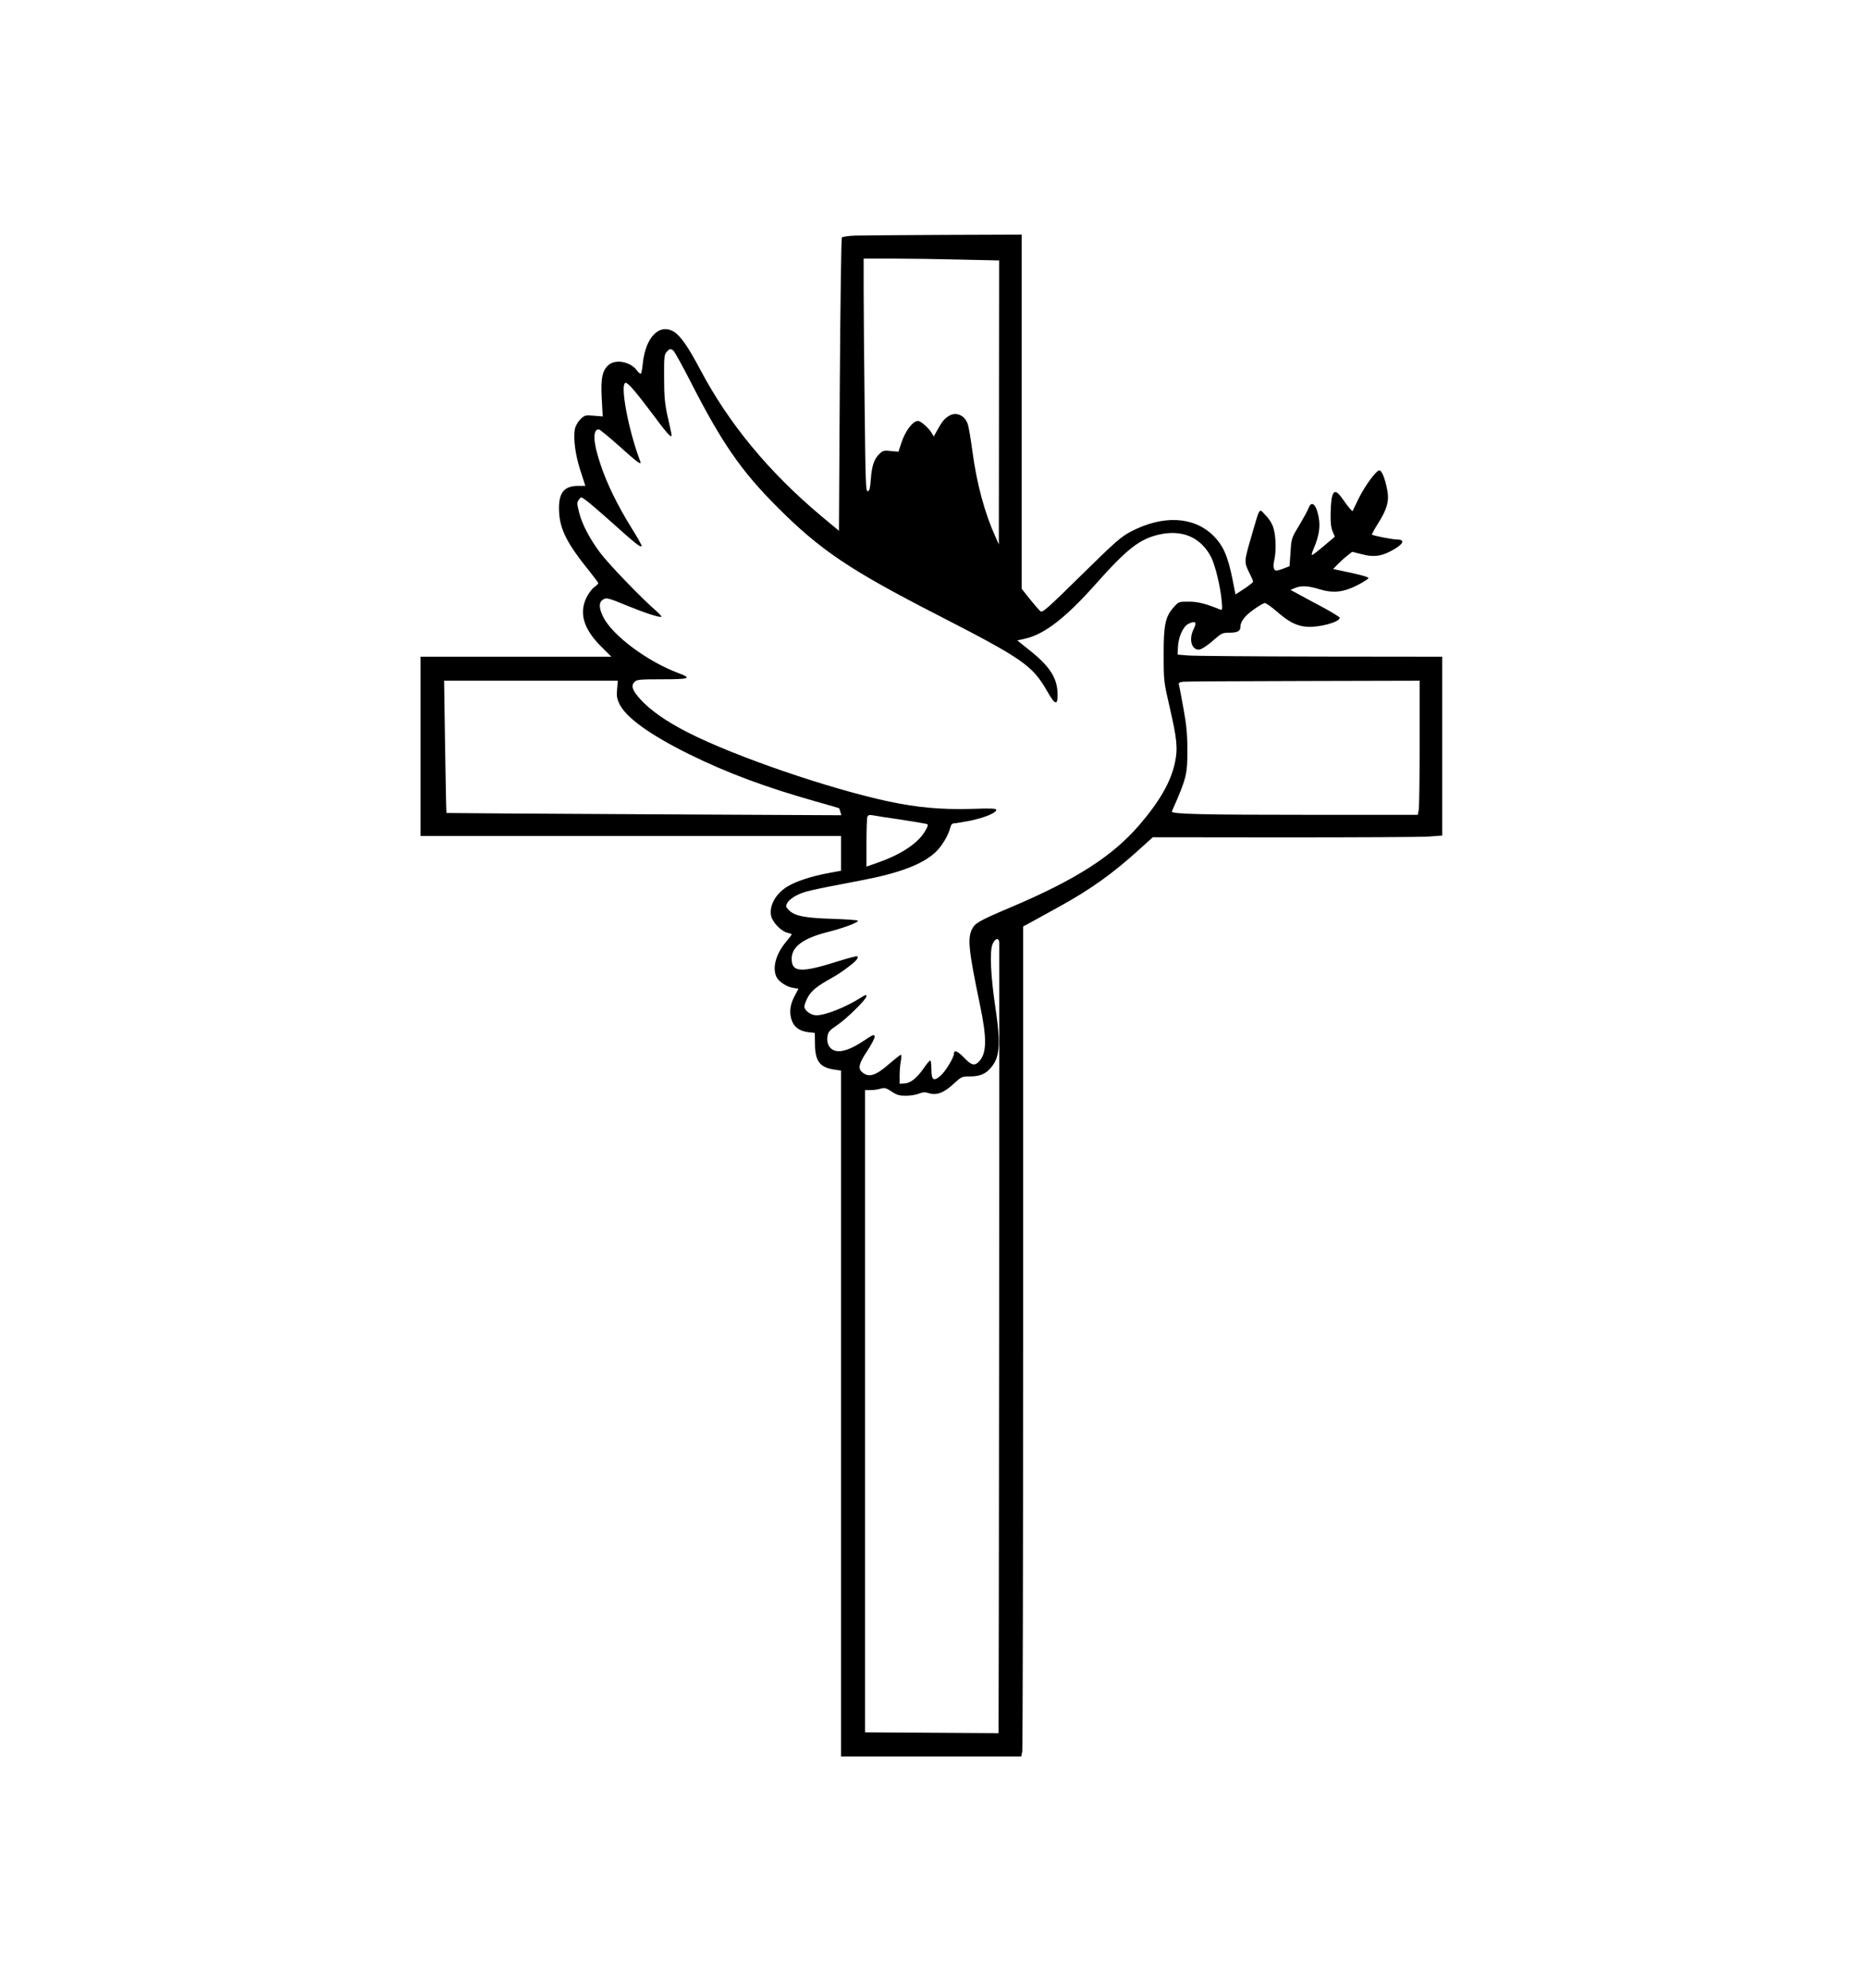 <?xml version="1.0" encoding="UTF-8" standalone="yes"?>
<svg version="1.0" xmlns="http://www.w3.org/2000/svg" width="992pt" height="1056pt" viewBox="0 0 1323 1408" preserveAspectRatio="xMidYMid meet">
  <g transform="translate(0,1408) scale(0.1,-0.1)" fill="#000000" stroke="none">
    <path d="M6055 12413 c-44 -2 -84 -8 -89 -13 -5 -5 -11 -460 -15 -1043 l-6
-1035 -125 104 c-370 310 -654 653 -856 1034 -86 163 -141 242 -187 271 -104
63 -202 -36 -222 -223 -3 -37 -10 -70 -14 -73 -4 -2 -17 8 -29 24 -43 59 -145
80 -195 41 -48 -38 -61 -94 -53 -239 l7 -129 -63 5 c-61 5 -65 4 -96 -26 -18
-18 -34 -47 -38 -68 -13 -67 3 -184 39 -295 l35 -108 -50 0 c-105 0 -143 -52
-136 -185 6 -123 57 -224 209 -412 38 -47 69 -89 69 -92 0 -4 -14 -18 -31 -30
-17 -13 -42 -48 -56 -78 -50 -110 -15 -221 111 -345 l68 -68 -676 0 -676 0 0
-635 0 -635 1490 0 1490 0 0 -123 0 -123 -96 -18 c-112 -21 -220 -56 -279 -91
-86 -50 -135 -135 -121 -210 9 -45 71 -110 115 -120 17 -4 31 -9 31 -12 0 -3
-18 -27 -40 -53 -73 -87 -99 -186 -67 -250 17 -33 72 -69 118 -76 l37 -6 -29
-55 c-33 -62 -38 -123 -15 -178 18 -43 57 -68 115 -75 l45 -5 1 -75 c0 -124
34 -170 138 -185 l47 -7 0 -2429 0 -2429 639 0 638 0 7 37 c3 21 6 1344 6
2940 l0 2902 63 34 c34 19 118 65 187 103 226 124 386 238 577 412 l92 83 929
-1 c511 0 973 2 1026 6 l96 7 0 633 0 634 -867 1 c-478 1 -899 4 -938 8 l-70
6 2 52 c3 73 37 148 75 166 49 24 61 12 38 -34 -37 -72 -19 -149 35 -149 19 0
64 31 128 87 32 28 44 33 90 33 56 0 77 12 77 42 0 37 31 78 94 122 35 26 71
46 79 46 9 0 46 -27 84 -59 85 -75 142 -104 214 -109 86 -6 229 32 233 63 0 6
-55 40 -124 77 -69 36 -147 79 -175 94 l-50 27 30 13 c44 19 94 17 171 -7 99
-31 174 -23 272 27 42 22 77 44 79 50 3 9 -60 26 -226 60 l-24 5 29 30 c16 17
46 45 68 62 l38 30 68 -17 c79 -21 131 -16 200 19 92 47 115 85 50 85 -30 0
-171 27 -178 35 -2 2 17 37 42 77 65 101 82 163 66 241 -15 79 -39 137 -55
137 -23 0 -104 -111 -149 -203 l-42 -87 -21 22 c-11 13 -35 45 -53 71 -57 81
-78 51 -81 -113 -1 -58 3 -97 14 -122 l16 -38 -77 -65 c-42 -36 -80 -65 -85
-65 -4 0 0 17 9 38 47 108 55 182 29 270 -18 61 -46 71 -63 23 -5 -15 -35 -69
-65 -120 -55 -90 -56 -93 -62 -191 l-7 -99 -39 -15 c-22 -9 -46 -16 -54 -16
-20 0 -26 29 -15 75 14 61 12 165 -5 223 -10 34 -30 67 -57 94 -48 51 -37 68
-103 -159 -50 -172 -50 -173 -9 -255 13 -26 24 -51 24 -56 0 -5 -28 -28 -62
-50 l-63 -41 -21 107 c-34 169 -68 244 -141 314 -138 132 -353 142 -578 25
-71 -37 -108 -69 -353 -310 -241 -237 -275 -267 -289 -255 -9 7 -43 46 -75 86
l-58 73 0 1255 0 1254 -552 -2 c-304 -1 -589 -4 -633 -5z m753 -170 l272 -6
-1 -1006 -1 -1006 -24 54 c-75 165 -132 373 -163 604 -11 82 -25 166 -31 187
-19 70 -86 100 -140 63 -32 -22 -44 -37 -77 -96 l-26 -47 -17 28 c-20 33 -76
82 -94 82 -39 0 -93 -73 -121 -162 l-18 -56 -54 5 c-47 5 -57 3 -79 -18 -39
-36 -56 -85 -63 -179 -5 -66 -9 -85 -22 -88 -14 -3 -16 58 -22 605 -4 334 -7
706 -7 826 l0 217 208 0 c115 0 331 -3 480 -7z m-2036 -645 c8 -7 64 -107 123
-223 220 -430 356 -627 609 -881 307 -308 515 -448 1131 -764 610 -313 680
-361 783 -540 60 -106 78 -110 76 -19 -3 110 -56 192 -200 306 l-85 68 64 15
c133 33 281 148 491 384 224 252 313 321 453 352 164 36 295 -22 367 -164 28
-57 65 -210 73 -306 6 -65 5 -69 -13 -61 -98 40 -155 55 -220 55 -71 0 -72 0
-107 -40 -59 -65 -72 -125 -71 -340 0 -182 1 -188 43 -370 52 -224 58 -290 37
-390 -29 -136 -107 -273 -254 -444 -189 -219 -447 -385 -907 -580 -226 -96
-256 -113 -277 -156 -33 -66 -24 -150 56 -535 50 -238 49 -344 -6 -402 -32
-34 -54 -28 -108 28 -44 46 -70 56 -70 28 0 -27 -58 -124 -93 -155 -51 -46
-67 -35 -67 47 0 33 -4 59 -8 59 -5 0 -26 -25 -47 -56 -48 -69 -94 -106 -137
-107 l-33 -2 0 60 c0 33 4 79 9 103 4 23 4 42 -1 42 -4 0 -39 -28 -78 -61
-101 -89 -149 -103 -197 -61 -30 26 -21 63 38 150 30 46 54 92 52 102 -3 17
-12 13 -78 -31 -91 -61 -160 -84 -206 -69 -39 13 -59 55 -50 105 6 28 17 41
64 72 67 44 212 186 212 208 0 12 -7 11 -38 -9 -111 -70 -252 -126 -317 -126
-39 0 -85 34 -85 62 0 11 11 41 25 67 26 46 65 78 170 136 28 15 78 48 112 74
59 44 80 68 68 79 -3 3 -65 -13 -138 -36 -262 -83 -327 -79 -327 19 0 84 82
145 253 188 117 30 217 67 217 81 0 4 -80 10 -177 13 -198 6 -271 20 -312 61
-24 25 -25 28 -11 54 9 15 38 39 70 54 53 26 88 34 455 104 268 51 432 113
524 199 46 43 92 120 106 178 5 19 14 27 29 27 11 0 63 9 114 19 100 21 182
55 182 76 0 10 -36 12 -174 7 -216 -6 -383 9 -591 53 -423 91 -1083 317 -1418
487 -154 78 -268 158 -340 237 -56 63 -67 94 -42 121 17 18 32 20 197 20 198
0 214 7 113 45 -217 81 -464 265 -529 394 -32 62 -34 105 -5 124 25 18 36 15
184 -46 118 -48 223 -82 232 -74 2 3 -15 22 -39 43 -105 91 -341 336 -398 414
-73 99 -124 197 -145 277 -18 70 -18 75 -1 98 13 18 14 18 47 -6 19 -13 104
-86 189 -162 164 -147 197 -173 207 -164 3 3 -29 61 -72 129 -96 154 -174 312
-219 448 -54 160 -58 251 -12 250 6 0 72 -54 146 -120 129 -116 158 -137 147
-106 -85 221 -147 556 -103 556 18 0 74 -66 206 -242 100 -135 127 -161 117
-115 -2 12 -15 69 -28 127 -18 84 -23 137 -23 266 -1 146 1 164 18 183 22 24
27 25 48 9z m-399 -2397 c-5 -48 -1 -68 16 -105 47 -97 215 -218 491 -355 272
-134 542 -235 900 -336 91 -26 165 -47 166 -48 1 -1 5 -13 9 -26 l7 -24 -1398
7 c-769 4 -1399 8 -1400 9 -2 1 -6 213 -10 470 l-7 467 616 0 615 0 -5 -59z
m5687 -378 c0 -241 -3 -455 -6 -475 l-7 -38 -746 0 c-785 0 -1005 5 -997 24
104 235 111 262 110 441 0 108 -7 175 -28 290 -15 83 -29 158 -32 167 -4 13 3
18 33 21 21 2 406 4 856 5 l817 2 0 -437z m-3670 -548 c91 -14 171 -28 178
-30 10 -4 8 -15 -10 -46 -48 -87 -168 -168 -336 -227 l-82 -29 0 168 c0 92 3
175 6 184 6 14 15 16 43 11 20 -4 110 -18 201 -31z m691 -872 c2 -39 -3 -5598
-5 -5598 0 0 -214 1 -473 3 l-473 3 0 2275 0 2274 38 0 c20 0 53 4 71 10 30 8
40 6 79 -20 37 -25 56 -30 102 -30 32 0 73 7 92 15 28 11 43 12 71 3 54 -17
106 3 174 66 57 52 59 53 118 53 64 0 106 16 141 55 69 75 77 166 39 423 -35
234 -43 406 -22 458 19 44 46 50 48 10z"/>
  </g>
</svg>
